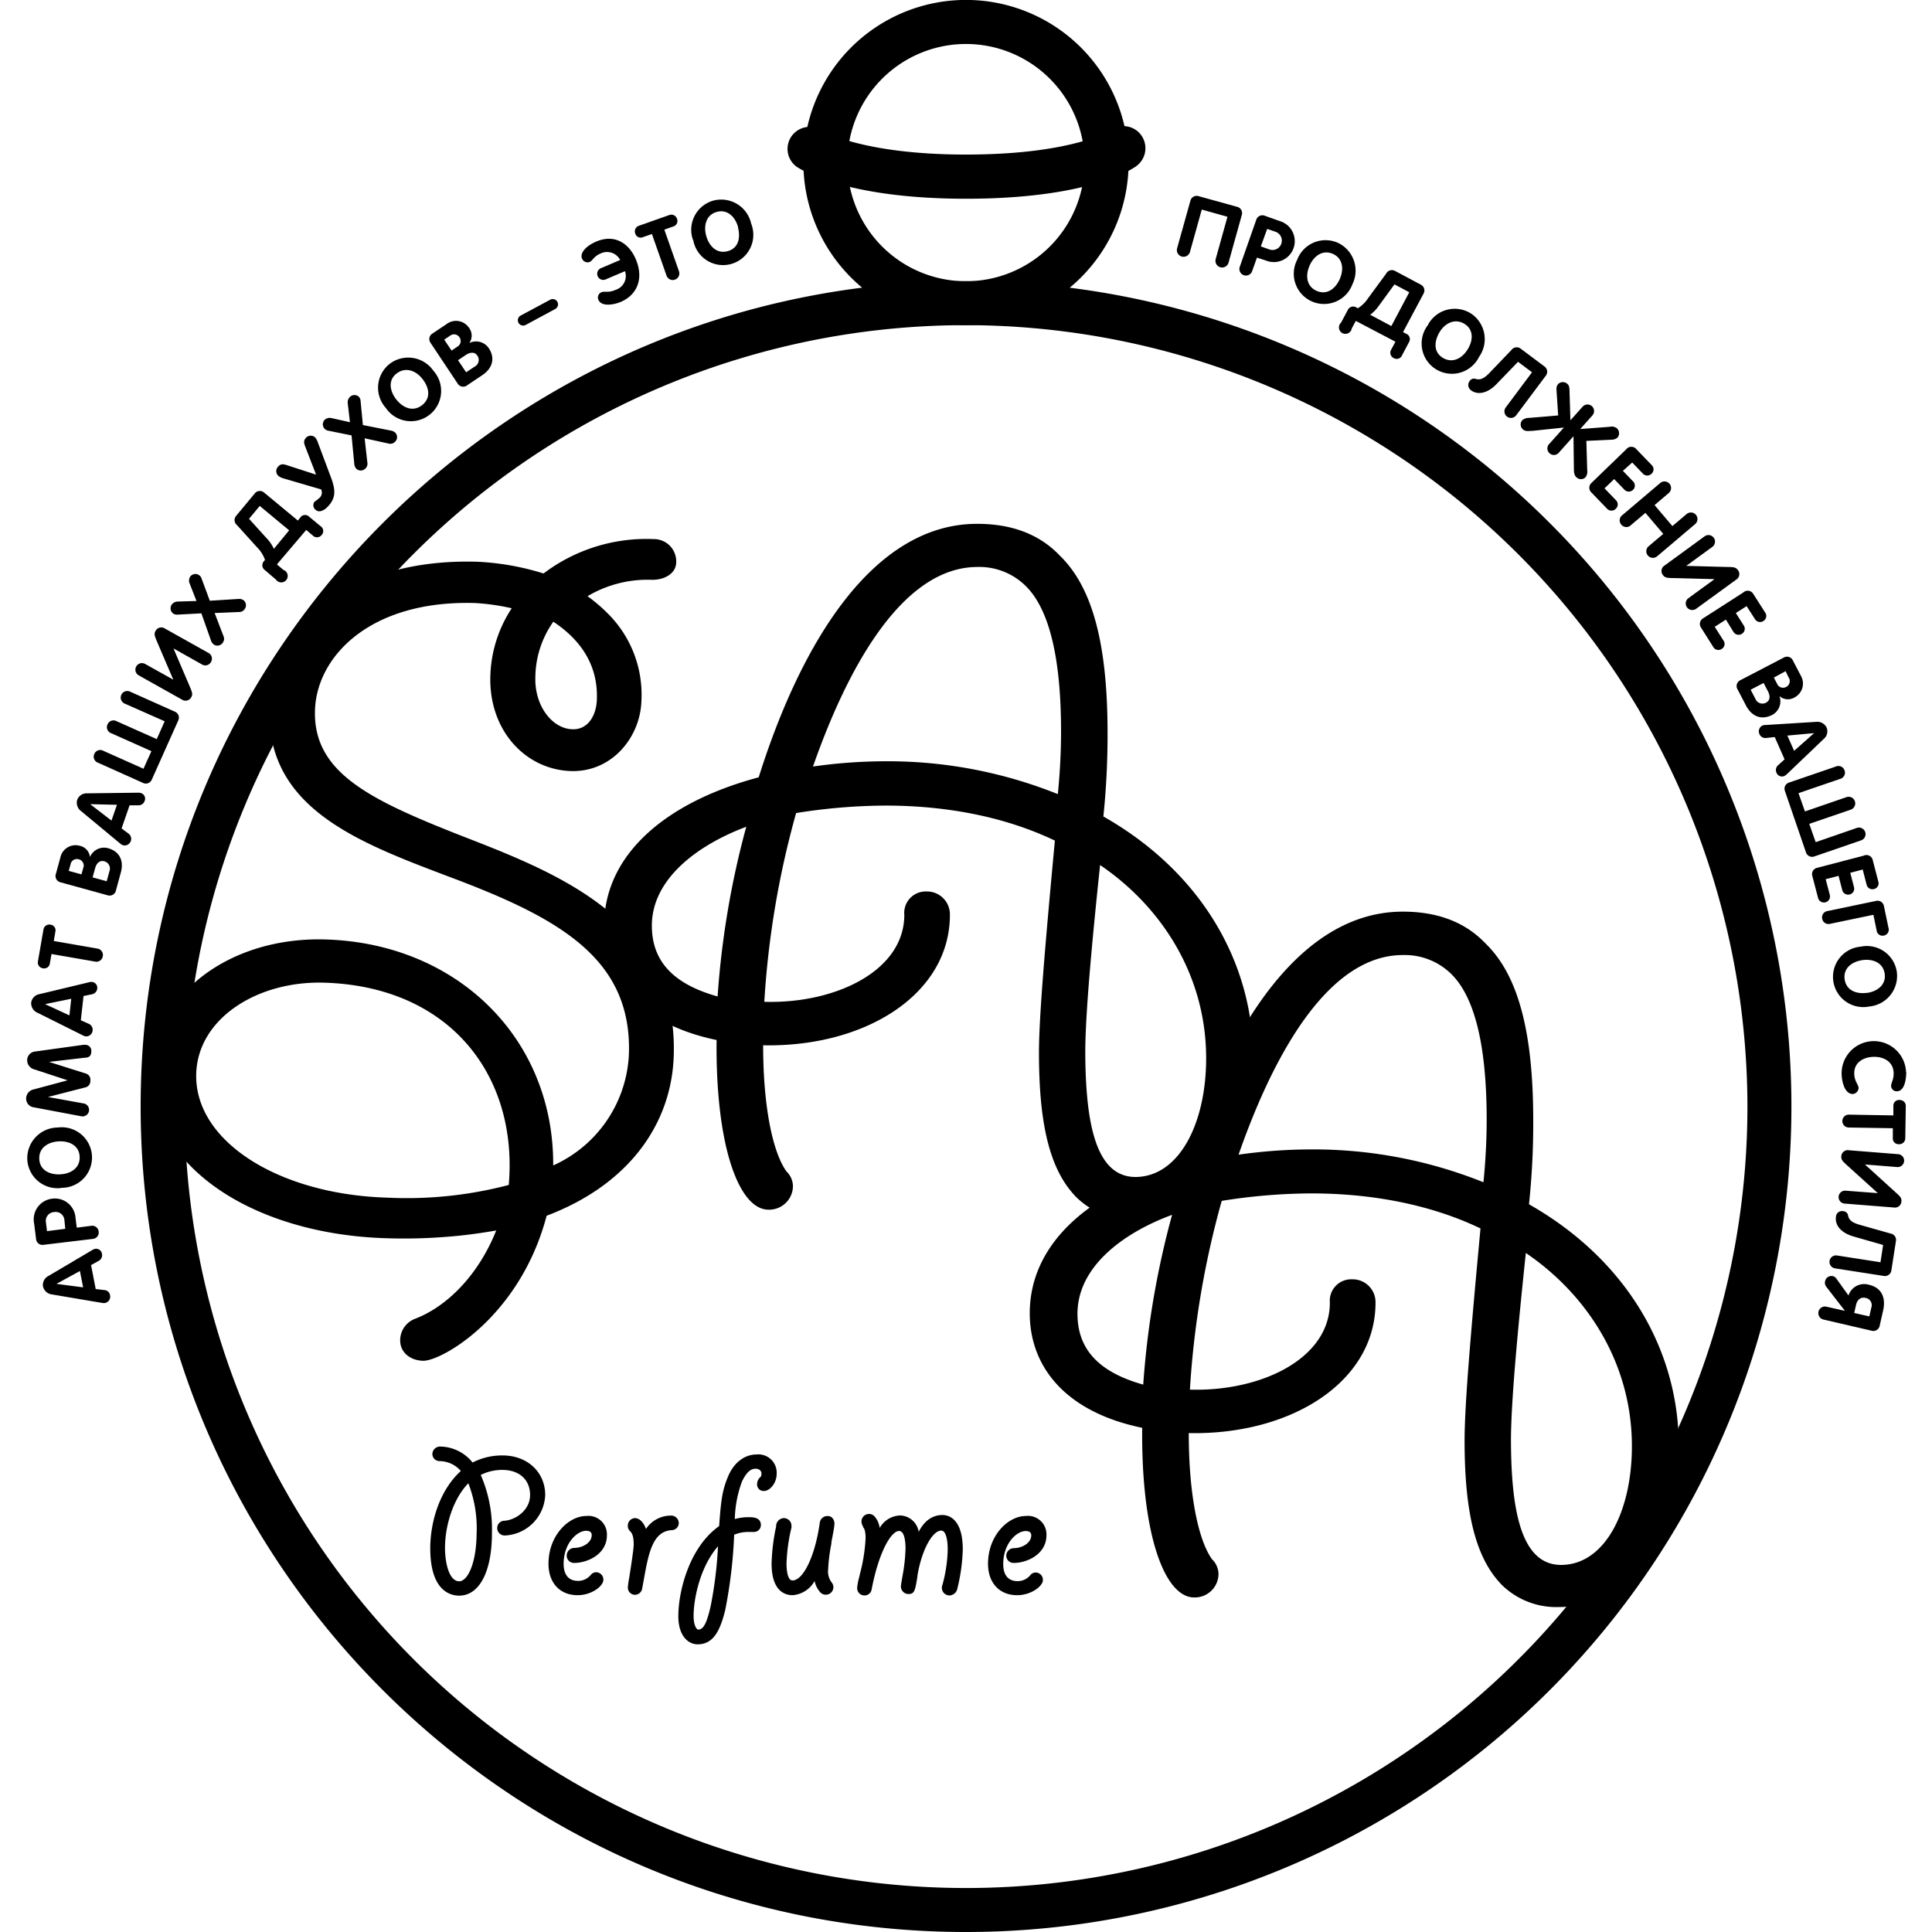 <?xml version="1.0" encoding="UTF-8"?> <svg xmlns="http://www.w3.org/2000/svg" id="Слой_1" data-name="Слой 1" viewBox="0 0 300 300"> <path d="M84.21,232.1c0,3.78-3.58,5.83-5.83,5.83a.71.71,0,0,1-.72-.75.69.69,0,0,1,.69-.65c1.85-.1,4.43-1.72,4.43-4.43,0-2.54-2-4.34-4.73-4.34a7.72,7.72,0,0,0-4,1.05A20.13,20.13,0,0,1,76,237.93c0,6-1.86,9.39-4.67,9.39-2.41,0-4-2.18-4-6.91,0-4.14,1.5-9.06,4.92-12a5,5,0,0,0-3.88-2,.66.66,0,0,1-.71-.65.75.75,0,0,1,.71-.72,6.19,6.19,0,0,1,5,2.61,9.57,9.57,0,0,1,4.79-1.24C81.7,226.39,84.21,228.84,84.21,232.1Zm-11.34-2.48c-3,2.74-4.17,7.53-4.17,10.79,0,2.84.81,5.64,2.64,5.64s3.09-3,3.16-7.82A19,19,0,0,0,72.87,229.62Z"></path> <path d="M71.3,247.77c-1.35,0-4.49-.72-4.49-7.36,0-3.74,1.26-8.81,4.75-12a4.44,4.44,0,0,0-3.26-1.53,1.11,1.11,0,0,1-1.16-1.1,1.19,1.19,0,0,1,1.16-1.16,6.54,6.54,0,0,1,5.08,2.48A10,10,0,0,1,78.05,226c3.83,0,6.61,2.58,6.61,6.15a6.55,6.55,0,0,1-6.28,6.28,1.15,1.15,0,0,1-1.17-1.2,1.12,1.12,0,0,1,1.1-1.09c1.65-.09,4-1.56,4-4s-1.76-3.89-4.28-3.89a7.37,7.37,0,0,0-3.38.78,21,21,0,0,1,1.74,8.94C76.41,244,74.45,247.77,71.3,247.77Zm-3-22.3a.31.31,0,0,0-.27.27c0,.16.17.21.27.21a5.41,5.41,0,0,1,4.23,2.19.43.43,0,0,1-.06.61c-3.51,3-4.76,8-4.76,11.66,0,4.17,1.27,6.47,3.59,6.47,2.6,0,4.22-3.43,4.22-8.95A19.45,19.45,0,0,0,73.68,229a.45.45,0,0,1,.17-.6,8.26,8.26,0,0,1,4.2-1.1c3,0,5.18,2,5.18,4.78,0,3-2.83,4.77-4.86,4.88-.09,0-.26.06-.26.2s.07.31.27.31c1.93,0,5.39-1.8,5.39-5.39,0-3.1-2.35-5.26-5.72-5.26A9.18,9.18,0,0,0,73.48,228a.45.45,0,0,1-.58-.12A5.69,5.69,0,0,0,68.3,225.47Zm3,21c-2.28,0-3.09-3.28-3.09-6.09,0-3.33,1.13-8.24,4.32-11.12a.47.47,0,0,1,.38-.11.46.46,0,0,1,.31.23c1.52,2.87,1.71,6.76,1.69,8.82C74.88,243.18,73.43,246.5,71.34,246.5Zm1.4-16.13c-2.48,2.58-3.6,6.83-3.6,10,0,2.5.69,5.2,2.2,5.2,1.26,0,2.65-2.59,2.71-7.39A19.29,19.29,0,0,0,72.74,230.37Z"></path> <path d="M92.33,238.36c0-.65-.46-1.11-1.31-1.11-1.63,0-3.94,2.09-3.94,5.57,0,1.11.36,3.1,2.7,3.1a3,3,0,0,0,2.29-1.07.61.61,0,0,1,.52-.26.67.67,0,0,1,.65.74c0,.62-1.56,1.93-3.55,1.93-2.48,0-4.08-1.66-4.08-4.44,0-4.1,2.87-7,5.45-7a2.42,2.42,0,0,1,2.73,2.51c0,2.57-2.7,3.84-4.63,3.84a.67.67,0,0,1-.71-.68.75.75,0,0,1,.71-.72C90.7,240.77,92.33,239.83,92.33,238.36Z"></path> <path d="M89.69,247.7c-2.75,0-4.52-1.91-4.52-4.88,0-4.37,3.1-7.42,5.89-7.42a2.87,2.87,0,0,1,3.18,3c0,2.93-3,4.29-5.08,4.29A1.12,1.12,0,0,1,88,241.52a1.19,1.19,0,0,1,1.13-1.16c1.34,0,2.75-.8,2.75-2,0-.55-.47-.66-.86-.66-1.46,0-3.5,2-3.5,5.12,0,1.21.4,2.66,2.26,2.66a2.56,2.56,0,0,0,1.94-.91,1.06,1.06,0,0,1,.87-.43,1.13,1.13,0,0,1,1.1,1.19C93.69,246.27,91.89,247.7,89.69,247.7Zm1.37-11.41c-2.37,0-5,2.69-5,6.53,0,2.5,1.35,4,3.63,4a3.57,3.57,0,0,0,3.1-1.48s0-.3-.2-.3a.22.22,0,0,0-.18.09,3.44,3.44,0,0,1-2.63,1.25c-2,0-3.15-1.33-3.15-3.55,0-3.87,2.6-6,4.39-6a1.57,1.57,0,0,1,1.75,1.56c0,1.74-1.86,2.85-3.6,2.89a.3.3,0,0,0-.28.27.24.24,0,0,0,.27.24c1.69,0,4.19-1.08,4.19-3.4C93.35,237.74,93.12,236.29,91.06,236.29Z"></path> <path d="M99.3,246.57a.7.7,0,0,1-.72.62.66.66,0,0,1-.65-.71c0-.23.92-5.58.92-6.65a3,3,0,0,0-.72-2.42.6.6,0,0,1-.2-.52.72.72,0,0,1,.69-.72c.62,0,1.53,1.11,1.46,2.74a4.34,4.34,0,0,1,4.11-3.13.74.74,0,0,1,.78.72.66.66,0,0,1-.68.65c-3.39.2-4,4.18-4.79,8.35Z"></path> <path d="M98.58,247.64a1.12,1.12,0,0,1-1.09-1.16,15,15,0,0,1,.22-1.52c.26-1.66.69-4.43.69-5.13,0-1.4-.29-1.8-.59-2.1a1.06,1.06,0,0,1-.32-.84,1.15,1.15,0,0,1,1.13-1.16,1.47,1.47,0,0,1,1,.51,3.05,3.05,0,0,1,.68,1.18,4.66,4.66,0,0,1,3.87-2.08,1.18,1.18,0,0,1,1.23,1.16,1.11,1.11,0,0,1-1.09,1.1c-3,.17-3.62,3.68-4.35,7.75l-.24,1.3A1.15,1.15,0,0,1,98.58,247.64Zm0-11a.27.27,0,0,0-.24.27c0,.11,0,.16,0,.18a3.41,3.41,0,0,1,.88,2.76c0,.77-.42,3.47-.7,5.27-.12.73-.2,1.28-.21,1.39s0,.26.2.26a.27.27,0,0,0,.28-.25h0l.24-1.3c.73-4.06,1.48-8.27,5.16-8.48.27,0,.27-.16.27-.21s-.17-.27-.34-.27a3.86,3.86,0,0,0-3.68,2.82.45.45,0,0,1-.51.3.44.44,0,0,1-.36-.46,2.8,2.8,0,0,0-.65-2A.66.66,0,0,0,98.62,236.62Z"></path> <path d="M118.7,231c-.46,0-.69-.29-.69-.52a1.1,1.1,0,0,1,.39-.85,1.11,1.11,0,0,0,.3-.88,1.25,1.25,0,0,0-1.37-1.17c-1,0-1.83.81-2.51,2.28-.82,1.73-1,4.08-1.21,6.65a7,7,0,0,1,2.77-.49c.91,0,1.34.2,1.34.79a.63.63,0,0,1-.65.62c-.3,0-.62,0-.79,0a6.07,6.07,0,0,0-2.7.59,75,75,0,0,1-1.4,11.93c-.79,3.1-1.73,5-3.85,5-1.37,0-2.54-1.31-2.54-3.92,0-3.87,1.72-10.66,6.32-13.79.29-4.27.49-5.67,1.37-7.79a4.53,4.53,0,0,1,4-3.13,2.4,2.4,0,0,1,2.67,2.55C120.16,230.11,119.22,231,118.7,231Zm-7.89,18.39a71.14,71.14,0,0,0,1.2-10.47c-3.48,3.13-4.76,8.81-4.76,12,0,1.54.53,2.52,1.18,2.52C109.6,253.49,110.19,252.15,110.81,249.41Z"></path> <path d="M108.33,255.33c-1.49,0-3-1.35-3-4.36,0-3.85,1.69-10.72,6.34-14,.29-4.13.5-5.59,1.39-7.72s2.55-3.4,4.42-3.4a2.84,2.84,0,0,1,3.12,3c0,1.54-1.14,2.66-1.91,2.66a1,1,0,0,1-1.13-1,1.48,1.48,0,0,1,.58-1.21,1.13,1.13,0,0,0,.1-.52c0-.29-.25-.72-.92-.72-.5,0-1.26.21-2.11,2a18,18,0,0,0-1.11,5.82,7.53,7.53,0,0,1,2.27-.29c.49,0,1.78,0,1.78,1.23a1.07,1.07,0,0,1-1.09,1.06l-.53,0h-.26a5.79,5.79,0,0,0-2.27.43,74.83,74.83,0,0,1-1.4,11.75C111.81,253.22,110.77,255.33,108.33,255.33Zm9.16-28.62c-1.52,0-2.83,1-3.6,2.86-.85,2.06-1,3.4-1.33,7.65a.42.42,0,0,1-.2.33c-4.49,3.07-6.13,9.71-6.13,13.42,0,2.11.83,3.47,2.1,3.47,1.64,0,2.56-1.25,3.41-4.62A73.91,73.91,0,0,0,113.13,238a.44.44,0,0,1,.24-.37,6.55,6.55,0,0,1,2.91-.63h.31l.48,0s.2,0,.2-.17,0-.34-.89-.34a6.42,6.42,0,0,0-2.6.46.47.47,0,0,1-.43-.06.41.41,0,0,1-.18-.39c.18-2.44.37-5,1.24-6.81.51-1.09,1.37-2.54,2.92-2.54a1.68,1.68,0,0,1,1.81,1.62,1.52,1.52,0,0,1-.47,1.24.63.63,0,0,0-.21.49.3.3,0,0,0,.24.08,1.88,1.88,0,0,0,1-1.77A2,2,0,0,0,117.49,226.71Zm-9.06,27.22c-1,0-1.62-1.19-1.62-3,0-2.75,1-8.87,4.9-12.36a.46.46,0,0,1,.5-.07.46.46,0,0,1,.25.43,72.58,72.58,0,0,1-1.22,10.54C110.72,251.84,110.1,253.93,108.43,253.93Zm3.06-13.82c-2.76,3.15-3.79,8.09-3.79,10.86,0,1.33.43,2.07.73,2.07.8,0,1.33-1,1.94-3.73h0A63.73,63.73,0,0,0,111.49,240.11Z"></path> <path d="M122.48,237.09a27,27,0,0,0-.79,5.7c0,1.5.3,3.07,1.37,3.07,2.09,0,4-4.24,4.7-9.39a.74.74,0,0,1,.84-.62c.33,0,.59.42.53.81s-.23,1.57-.46,2.68a31,31,0,0,0-.56,4.4,3.14,3.14,0,0,0,.66,2.25.74.74,0,0,1-.56,1.2c-.68,0-1.5-1.37-1.46-3.19-.85,2-2.25,3.26-3.69,3.26-1.17,0-2.8-.75-2.8-4.47A31.85,31.85,0,0,1,121,237c.06-.29.16-.82.75-.82a.76.76,0,0,1,.75.75Z"></path> <path d="M123.06,247.7c-1,0-3.25-.47-3.25-4.91a31.27,31.27,0,0,1,.71-5.78l0-.11a1.25,1.25,0,0,1,1.19-1.17,1.19,1.19,0,0,1,1.19,1.19v.17a.38.38,0,0,1,0,.1,27.6,27.6,0,0,0-.77,5.6c0,.62.07,2.62.92,2.62,1.71,0,3.54-3.87,4.25-9a1.19,1.19,0,0,1,1.29-1,.89.89,0,0,1,.69.34,1.29,1.29,0,0,1,.28,1c0,.33-.24,1.6-.46,2.69l0,.24a26.81,26.81,0,0,0-.51,4.07,2.78,2.78,0,0,0,.53,1.94,1.22,1.22,0,0,1,.29.8,1.18,1.18,0,0,1-2.07.73,3.81,3.81,0,0,1-.85-1.72A4.27,4.27,0,0,1,123.06,247.7Zm-1.33-11.08c-.16,0-.22,0-.31.44l0,.12a30.84,30.84,0,0,0-.69,5.61c0,2.59.84,4,2.36,4,1.25,0,2.5-1.14,3.27-3a.46.46,0,0,1,.51-.27.44.44,0,0,1,.35.45,3.82,3.82,0,0,0,.76,2.57.52.52,0,0,0,.26.17.28.28,0,0,0,.27-.27.28.28,0,0,0-.06-.21,3.54,3.54,0,0,1-.75-2.53,28.2,28.2,0,0,1,.52-4.22l0-.26c.23-1.11.42-2.34.45-2.64a.36.36,0,0,0-.1-.33c-.34,0-.37.16-.38.25-.68,4.85-2.53,9.76-5.14,9.76-.68,0-1.81-.45-1.81-3.51A26.46,26.46,0,0,1,122,237v-.12A.31.31,0,0,0,121.73,236.62Zm.75.47Z"></path> <path d="M133.56,246.48a18.66,18.66,0,0,1,.42-2.09,27.21,27.21,0,0,0,.88-5.61,3.21,3.21,0,0,0-.49-2,.94.94,0,0,1-.16-.52.74.74,0,0,1,.75-.72c.68,0,1.47,1.41,1.21,3.49,1-2.44,2.31-3.26,3.61-3.26,1.14,0,2.51.82,2.64,3.75.85-2.51,2.16-3.81,3.92-3.81,1.46,0,2.7,1.37,2.7,4.89a27.49,27.49,0,0,1-.88,6.16.81.81,0,0,1-.72.52.76.76,0,0,1-.75-.75.33.33,0,0,1,0-.19,23.12,23.12,0,0,0,.88-5.68c0-1.79-.33-3.49-1.44-3.49-1.82,0-3.52,3.53-4.14,7.34-.36,2.22-.39,2.48-1,2.48a.73.73,0,0,1-.72-.75c0-.13.16-1.11.29-1.8a26.36,26.36,0,0,0,.43-4.07c0-.72,0-3.16-1.44-3.16-1.69,0-3.62,3.78-4.69,9.42a.69.69,0,0,1-1.37-.16Z"></path> <path d="M147.44,247.74a1.19,1.19,0,0,1-1.19-1.2.85.85,0,0,1,.08-.4,22.55,22.55,0,0,0,.83-5.47c0-1.9-.37-3-1-3-1.41,0-3.07,3.12-3.7,7v.11c-.36,2.22-.45,2.74-1.4,2.74a1.18,1.18,0,0,1-1.17-1.19c0-.23.23-1.47.3-1.88a26.52,26.52,0,0,0,.42-4c0-.82-.1-2.72-1-2.72-1.22,0-3.13,3.18-4.26,9.06a1.11,1.11,0,0,1-1.12.95,1.13,1.13,0,0,1-1.13-1.19,9,9,0,0,1,.29-1.55l.15-.64a26.7,26.7,0,0,0,.87-5.51c0-1.08-.2-1.51-.36-1.67A.31.31,0,0,1,134,237a1.39,1.39,0,0,1-.23-.75,1.17,1.17,0,0,1,2.11-.69,3.51,3.51,0,0,1,.72,1.7,3.78,3.78,0,0,1,3.19-1.94,3,3,0,0,1,2.86,2.54c.9-1.73,2.14-2.61,3.7-2.61.95,0,3.15.58,3.15,5.34a28.34,28.34,0,0,1-.89,6.27A1.29,1.29,0,0,1,147.44,247.74Zm-1.27-11c.86,0,1.88.68,1.88,3.93a23.44,23.44,0,0,1-.89,5.8.31.31,0,0,0,.28.37.37.37,0,0,0,.31-.25,27.68,27.68,0,0,0,.85-6c0-2.79-.83-4.41-2.27-4.45s-2.7,1.18-3.48,3.51a.45.45,0,0,1-.49.3.44.44,0,0,1-.38-.42c-.1-2.11-.89-3.32-2.2-3.32s-2.38,1-3.2,3a.45.45,0,0,1-.86-.22,3.85,3.85,0,0,0-.52-2.82c-.12-.13-.21-.17-.24-.17a.28.28,0,0,0-.3.27.5.5,0,0,0,.07.25,3.49,3.49,0,0,1,.58,2.26,27.4,27.4,0,0,1-.89,5.71l-.15.65a9.65,9.65,0,0,0-.27,1.34c0,.11,0,.3.24.3a.23.23,0,0,0,.25-.22c1.13-5.95,3.15-9.79,5.13-9.79.86,0,1.88.63,1.88,3.61a26.81,26.81,0,0,1-.43,4.14c-.14.73-.28,1.61-.29,1.74a.29.29,0,0,0,.28.29h.11a9.63,9.63,0,0,0,.4-2l0-.11C142.22,240.62,144,236.74,146.17,236.74Z"></path> <path d="M160.58,238.36c0-.65-.46-1.11-1.31-1.11-1.63,0-3.94,2.09-3.94,5.57,0,1.11.36,3.1,2.71,3.1a3,3,0,0,0,2.28-1.07.61.61,0,0,1,.52-.26.67.67,0,0,1,.65.74c0,.62-1.56,1.93-3.55,1.93-2.48,0-4.08-1.66-4.08-4.44,0-4.1,2.87-7,5.45-7a2.43,2.43,0,0,1,2.74,2.51c0,2.57-2.71,3.84-4.63,3.84a.68.68,0,0,1-.72-.68.75.75,0,0,1,.72-.72C159,240.77,160.58,239.83,160.58,238.36Z"></path> <path d="M157.94,247.7c-2.75,0-4.52-1.91-4.52-4.88,0-4.37,3.1-7.42,5.89-7.42a2.87,2.87,0,0,1,3.18,3c0,2.93-3,4.29-5.07,4.29a1.13,1.13,0,0,1-1.17-1.13,1.19,1.19,0,0,1,1.13-1.16c1.34,0,2.75-.8,2.75-2,0-.55-.46-.66-.86-.66-1.46,0-3.49,2-3.49,5.12,0,1.21.39,2.66,2.26,2.66a2.54,2.54,0,0,0,1.93-.91,1.06,1.06,0,0,1,.87-.43,1.13,1.13,0,0,1,1.1,1.19C161.94,246.27,160.15,247.7,157.94,247.7Zm1.37-11.41c-2.37,0-5,2.69-5,6.53,0,2.5,1.36,4,3.63,4a3.57,3.57,0,0,0,3.1-1.48s0-.3-.2-.3a.2.2,0,0,0-.17.09,3.47,3.47,0,0,1-2.63,1.25c-2,0-3.16-1.33-3.16-3.55,0-3.87,2.6-6,4.39-6a1.57,1.57,0,0,1,1.75,1.56c0,1.74-1.86,2.85-3.59,2.89a.29.29,0,0,0-.28.27.24.24,0,0,0,.27.24c1.68,0,4.18-1.08,4.18-3.4C161.6,237.74,161.38,236.29,159.31,236.29Z"></path> <path d="M104.62,163.89c-.32,10.59-6.94,20.05-19.74,24.89-4.12,15.7-16.35,22.61-19.2,22.52-2.06-.06-3.6-1.37-3.54-3.27a3.57,3.57,0,0,1,2.31-3.25c5-1.91,9.86-6.83,12.6-13.71-2.38.41-5.09.8-7.94,1a82.81,82.81,0,0,1-9.19.2c-20.24-.61-36.86-10.93-36.41-26,.36-11.86,12.18-20.84,27.05-20.39,20.55.62,35.46,15.47,35.34,35.09a19.9,19.9,0,0,0,11.76-17.37c.45-15-11.23-21.23-28.29-27.6-14.08-5.33-28-10.66-27.54-26,.35-11.86,11.47-23.4,32.34-22.77A40.64,40.64,0,0,1,84.4,89.05a26.47,26.47,0,0,1,17.1-5.34A3.46,3.46,0,0,1,105,87.3c0,1.74-1.83,2.8-3.88,2.73a18.24,18.24,0,0,0-9.89,2.55,24.63,24.63,0,0,1,2.93,2.47,17.76,17.76,0,0,1,5.44,13.77c-.17,5.69-4.61,11.1-10.93,10.91-7-.21-12.79-6.24-12.53-14.78a20.17,20.17,0,0,1,3.32-10.5,34.42,34.42,0,0,0-5.67-.81c-16.29-.49-24.63,8.28-24.88,16.66-.29,9.65,8.45,13.87,22.84,19.52C86.8,135.66,105.25,142.86,104.62,163.89Zm-74.15,2.83c-.32,10.44,12.72,18.74,29.64,19.25A62.28,62.28,0,0,0,79,184c1.46-16.89-9.05-30.82-28.65-31.41C39.92,152.28,30.72,158.18,30.47,166.72ZM85.92,96.54a15.17,15.17,0,0,0-2.79,8.62c-.14,4.43,2.6,8,5.77,8.08,2.37.08,3.7-2.1,3.78-4.63S92.43,100.85,85.92,96.54Z"></path> <path d="M194.6,164.32c0,17.62-9.88,25-18.61,25a12,12,0,0,1-8.9-3.46c-4-4.12-5.76-11-5.76-22.4,0-5.6,1-17.12,2.47-32.93-7.57-3.63-16.63-5.44-26.35-5.44a90.11,90.11,0,0,0-13.83,1.16,139.48,139.48,0,0,0-4.94,29.31c11,.33,21.74-4.78,21.74-13.5a3.33,3.33,0,0,1,3.45-3.63,3.55,3.55,0,0,1,3.63,3.63c0,12.35-13.18,20.58-29,20.25,0,9.55,1.49,16.63,3.63,19.6a3.24,3.24,0,0,1,1,2.3,3.7,3.7,0,0,1-3.79,3.63c-4.61,0-8.24-9.88-8.07-26.35-12-2.47-17.46-9.55-17.46-17.79,0-10.87,9.39-19.1,24-23,6.58-20.92,17.78-39.36,33.92-39.36,5.43,0,9.72,1.65,12.84,4.94,5.11,4.94,7.41,13.83,7.41,27.5a121.63,121.63,0,0,1-.65,13C186.69,135.5,194.6,149.66,194.6,164.32Zm-93.38-20.59c0,4.94,2.64,8.89,10.21,11a135.29,135.29,0,0,1,4.45-26.35C108.3,131.22,101.22,136.49,101.22,143.73Zm25-24.7a80.18,80.18,0,0,1,11.2-.82,70.85,70.85,0,0,1,26.84,5.1c.33-3.29.5-6.59.5-9.71,0-11.37-1.81-18.94-5.44-22.56a10.24,10.24,0,0,0-7.57-3C140.75,88.07,132.18,102.07,126.25,119Zm50.07,63.73c6.75,0,11-8.23,11-18.44,0-12.68-6.75-23.39-16.47-30-1,9.55-2.3,22.56-2.3,29.14C168.58,174.2,170.06,182.76,176.32,182.76Z"></path> <path d="M260.68,224.54c0,17.62-9.88,25-18.61,25a12.07,12.07,0,0,1-8.89-3.46c-4-4.12-5.76-11-5.76-22.4,0-5.6,1-17.12,2.47-32.93-7.58-3.63-16.63-5.44-26.35-5.44a90.11,90.11,0,0,0-13.83,1.16,139.48,139.48,0,0,0-4.94,29.31c11,.33,21.73-4.78,21.73-13.51a3.33,3.33,0,0,1,3.46-3.62,3.55,3.55,0,0,1,3.63,3.62c0,12.36-13.18,20.59-29,20.26,0,9.55,1.48,16.63,3.62,19.6a3.24,3.24,0,0,1,1,2.3,3.68,3.68,0,0,1-3.78,3.62c-4.62,0-8.24-9.88-8.07-26.34-12-2.47-17.46-9.56-17.46-17.79,0-10.87,9.39-19.1,24-23,6.59-20.92,17.79-39.36,33.93-39.36q8.15,0,12.84,4.94c5.11,4.94,7.41,13.83,7.41,27.5a119.19,119.19,0,0,1-.66,13C252.78,195.72,260.68,209.88,260.68,224.54ZM167.31,204c0,4.94,2.64,8.89,10.21,11A135.2,135.2,0,0,1,182,188.64C174.39,191.44,167.31,196.71,167.31,204Zm25-24.7a80.18,80.18,0,0,1,11.2-.82,70.89,70.89,0,0,1,26.84,5.1c.33-3.29.5-6.59.5-9.72,0-11.36-1.81-18.93-5.44-22.56a10.28,10.28,0,0,0-7.57-3C206.83,148.29,198.27,162.29,192.34,179.25ZM242.4,243c6.76,0,11-8.23,11-18.44,0-12.68-6.75-23.39-16.47-30-1,9.56-2.31,22.57-2.31,29.15C234.66,234.42,236.15,243,242.4,243Z"></path> <path d="M8.07,201a1.62,1.62,0,0,1-1.39-1.22,1.56,1.56,0,0,1,.84-1.65l6.77-4a1.83,1.83,0,0,1,.47-.21.92.92,0,0,1,1.07.76,1,1,0,0,1-.51,1.11l-1.18.65.72,3.72,1.33.16a.94.94,0,0,1,.9.82,1,1,0,0,1-.75,1.18,1.27,1.27,0,0,1-.46,0Zm4.84-1.1-.5-2.54-3.64,2v0Z"></path> <path d="M6.79,193.29a1,1,0,0,1-1.19-.92L5.3,190a3.24,3.24,0,0,1,2.79-3.87,3.21,3.21,0,0,1,3.64,3l.19,1.5,2.22-.28a1,1,0,0,1,1.18.88,1,1,0,0,1-.93,1.15Zm3.34-2.48L10,189.42a1.37,1.37,0,0,0-1.61-1.21,1.36,1.36,0,0,0-1.26,1.58l.17,1.38Z"></path> <path d="M9.51,184.47a4.7,4.7,0,0,1-5.27-4.39,4.77,4.77,0,0,1,4.74-5,4.7,4.7,0,1,1,.53,9.36Zm-.41-7.24c-1.65.1-3.08,1-3,2.74s1.62,2.47,3.27,2.38,3.08-1,3-2.74S10.76,177.14,9.1,177.23Z"></path> <path d="M5.06,171.91a1.37,1.37,0,0,1-1-1.37,1.45,1.45,0,0,1,1-1.33l5.44-1.46v0L5.16,166a1.46,1.46,0,0,1-.94-1.4,1.36,1.36,0,0,1,1.08-1.3l7.64-1.06a1,1,0,0,1,.24,0,.93.93,0,0,1,1,1c0,.7-.34,1-1,1l-5.57.65v0l5.66,1.79a1,1,0,0,1,.76,1.12,1,1,0,0,1-.82,1.06l-5.76,1.48v0l5.53,1a1,1,0,1,1-.32,2Z"></path> <path d="M5.84,157.27a1.61,1.61,0,0,1-1-1.57,1.55,1.55,0,0,1,1.29-1.33l7.67-1.84a1.27,1.27,0,0,1,.51-.05.9.9,0,0,1,.79,1,1,1,0,0,1-.81.91l-1.32.27-.42,3.77,1.22.54a1,1,0,0,1,.61,1.06,1,1,0,0,1-1.06.9,1.19,1.19,0,0,1-.44-.15Zm4.94.4.28-2.58L7,155.92v0Z"></path> <path d="M8,148.14l-.26,1.46a.88.88,0,0,1-1.09.75.9.9,0,0,1-.76-1.07l.86-4.95a.91.91,0,0,1,1.08-.75.88.88,0,0,1,.77,1.08l-.25,1.46,6.74,1.17a1,1,0,0,1,.87,1.2,1,1,0,0,1-1.22.82Z"></path> <path d="M9.38,137a1,1,0,0,1-.7-1.31l.69-2.52a2.41,2.41,0,0,1,3-1.84,2,2,0,0,1,1.6,1.75h0a2.37,2.37,0,0,1,2.78-1.38c1.85.5,2.52,2,2,3.83l-.74,2.71a1,1,0,0,1-1.29.78Zm3.27-1.23.28-1a1,1,0,0,0-.75-1.35,1,1,0,0,0-1.23.81l-.28,1Zm3.92,1.07.42-1.55a1.16,1.16,0,0,0-.81-1.55c-.62-.17-1.17.19-1.42,1.11l-.38,1.39Z"></path> <path d="M12.58,125.94a1.61,1.61,0,0,1-.59-1.75,1.56,1.56,0,0,1,1.55-1l7.88-.1a1.46,1.46,0,0,1,.51.07.9.9,0,0,1,.54,1.18,1,1,0,0,1-1,.71l-1.35,0-1.24,3.59,1.07.8a1,1,0,0,1,.36,1.16,1,1,0,0,1-1.23.64,1.16,1.16,0,0,1-.4-.24Zm4.73,1.48.85-2.45-4.16-.1v0Z"></path> <path d="M19.35,109.25a1,1,0,1,1,.83-1.86l7,3.13a1,1,0,0,1,.5,1.35l-4.11,9.19a1,1,0,0,1-1.34.52l-7-3.14a1,1,0,0,1-.59-1.36,1,1,0,0,1,1.42-.49l6.22,2.78,1.23-2.73-6.23-2.78a1,1,0,0,1-.58-1.38,1,1,0,0,1,1.41-.49l6.23,2.78L25.57,112Z"></path> <path d="M26.94,100.69v0l2.5,5.85c.42,1,.52,1.26.25,1.74a1,1,0,0,1-1.44.35l-6.71-3.76a1,1,0,1,1,1-1.77l4.37,2.44v0L24.41,99.7c-.42-1-.52-1.26-.25-1.74a1,1,0,0,1,1.45-.36l6.71,3.76a1,1,0,0,1,.45,1.42,1,1,0,0,1-1.45.37Z"></path> <path d="M31.27,95.24l-3.72.2a1,1,0,0,1-.62-.15,1,1,0,0,1-.26-1.41,1.16,1.16,0,0,1,.91-.47l2.93-.09-1.07-2.73a1.14,1.14,0,0,1,.06-1,1,1,0,0,1,1.78.19l1.3,3.5L37.09,93a1.21,1.21,0,0,1,.71.19A1,1,0,0,1,38,94.57a1,1,0,0,1-.84.46l-3.83.16,1.37,3.58a1,1,0,0,1-.09,1,1,1,0,0,1-1.37.34,1.22,1.22,0,0,1-.45-.57Z"></path> <path d="M43,87.64l1,.85A1,1,0,1,1,42.85,90L41.1,88.5A.92.92,0,0,1,41,87.12l.15-.18A5.13,5.13,0,0,0,39.93,85L36.8,81.54a1,1,0,0,1-.13-1.44l2.89-3.48A1,1,0,0,1,41,76.48l5.25,4.35.35-.42A.89.89,0,0,1,48,80.23l1.76,1.46a.9.9,0,0,1,.19,1.38.92.92,0,0,1-1.4.07l-1-.85Zm-1.54-4a6,6,0,0,1,1.07,1.58l2.37-2.87-4.57-3.79-1.66,2Z"></path> <path d="M47.42,69.4c-.18-.47-.39-.92.13-1.46a1,1,0,0,1,1.4,0,2.33,2.33,0,0,1,.41.77l2.06,5.5c.74,2,.71,3.19-.56,4.5-.66.68-1.41.88-1.83.47a.9.9,0,0,1-.2-1.26,9,9,0,0,0,.77-.6,1.09,1.09,0,0,0,.34-1.11L49.88,76,44,74.28a2.12,2.12,0,0,1-.78-.39,1,1,0,0,1,0-1.47c.43-.45.85-.35,1.38-.17l4.48,1.45Z"></path> <path d="M54.59,67.61l-3.65-.74a1,1,0,0,1-.46-1.74,1.19,1.19,0,0,1,1-.21l2.86.64L54,62.65a1.19,1.19,0,0,1,.32-1,1,1,0,0,1,1.44,0,1,1,0,0,1,.23.59L56.35,66l4.44.88a1.31,1.31,0,0,1,.64.36,1,1,0,0,1-.13,1.4,1,1,0,0,1-.93.24l-3.75-.82.43,3.81a1,1,0,0,1-.33.9,1,1,0,0,1-1.41,0,1.28,1.28,0,0,1-.29-.67Z"></path> <path d="M59.9,63.33a4.7,4.7,0,0,1,.62-6.84,4.76,4.76,0,0,1,6.78,1.08,4.7,4.7,0,1,1-7.4,5.76Zm5.72-4.46c-1-1.3-2.6-1.94-4-.9s-1.11,2.75-.09,4.05,2.58,2,4,.9S66.65,60.19,65.62,58.87Z"></path> <path d="M66.85,53.23a1,1,0,0,1,.32-1.45l2.18-1.46a2.42,2.42,0,0,1,3.47.57,2,2,0,0,1,.06,2.37v0a2.38,2.38,0,0,1,3,.78c1.07,1.59.58,3.17-1,4.22l-2.33,1.56a1,1,0,0,1-1.48-.25Zm3.27,1.21.88-.6a1,1,0,0,0,.32-1.5,1,1,0,0,0-1.46-.19l-.88.59Zm2.26,3.37,1.34-.89a1.16,1.16,0,0,0,.4-1.7c-.35-.53-1-.62-1.8-.09l-1.2.8Z"></path> <path d="M85.4,46.56A.82.82,0,1,1,86.18,48l-4.56,2.46A.82.82,0,0,1,80.85,49Z"></path> <path d="M93.28,39.35c-1.09.46-1.25,1.13-1.72,1.33a.93.93,0,0,1-1.19-.55c-.33-.77.5-1.9,2.24-2.63,2.87-1.21,5.08.32,6.11,2.74,1.35,3.2.06,5.63-2.33,6.64-1.19.5-3,.73-3.45-.29a.87.87,0,0,1,.46-1.21c.51-.22,1,.15,2.19-.37a2.26,2.26,0,0,0,1.46-2.9l-2.9,1.23a.95.95,0,1,1-.73-1.74l2.88-1.23A2.3,2.3,0,0,0,93.28,39.35Z"></path> <path d="M101.23,36.34l-1.41.49a.87.87,0,0,1-1.18-.58.91.91,0,0,1,.56-1.19l4.73-1.67a.91.91,0,0,1,1.19.58.88.88,0,0,1-.56,1.19l-1.4.5,2.27,6.46a1,1,0,1,1-1.93.68Z"></path> <path d="M107.6,37.24a4.7,4.7,0,0,1,3.17-6.09,4.76,4.76,0,0,1,5.87,3.57,4.7,4.7,0,1,1-9,2.52Zm7-2c-.44-1.59-1.67-2.79-3.31-2.33s-2.07,2.12-1.63,3.71S111.3,39.47,113,39,115,36.9,114.59,35.29Z"></path> <path d="M186.61,32.54l-1.83,6.57a1,1,0,1,1-2-.55l2.07-7.41a1,1,0,0,1,1.27-.69l6,1.66a1,1,0,0,1,.71,1.25l-2.06,7.4a1,1,0,1,1-2-.54l1.83-6.57Z"></path> <path d="M195.06,34.16a1,1,0,0,1,1.36-.65l2.27.81a3.25,3.25,0,1,1-2.08,6.15L195.18,40l-.75,2.11a1,1,0,1,1-1.92-.68Zm.72,4.1,1.31.47a1.45,1.45,0,0,0,1-2.73l-1.32-.46Z"></path> <path d="M201.39,40.43a4.71,4.71,0,0,1,6.3-2.75A4.78,4.78,0,0,1,210,44.15a4.7,4.7,0,1,1-8.62-3.72Zm6.66,2.87c.66-1.51.46-3.22-1.11-3.89s-2.94.34-3.6,1.86-.48,3.21,1.12,3.9S207.39,44.83,208.05,43.3Z"></path> <path d="M210.53,49.83,209.9,51a1,1,0,1,1-1.67-.89l1.07-2a.92.92,0,0,1,1.33-.36l.21.12a5.25,5.25,0,0,0,1.63-1.61l2.77-3.77a1,1,0,0,1,1.38-.42l4,2.13a1,1,0,0,1,.44,1.37l-3.2,6,.48.25a.9.9,0,0,1,.45,1.31l-1.06,2a.91.91,0,0,1-1.32.47.93.93,0,0,1-.36-1.36l.63-1.18Zm3.55-2.31a6.14,6.14,0,0,1-1.32,1.36l3.29,1.75,2.78-5.25-2.3-1.22Z"></path> <path d="M221.76,50.39a4.71,4.71,0,0,1,6.65-1.71,4.77,4.77,0,0,1,1.25,6.75,4.7,4.7,0,1,1-7.9-5Zm6.11,3.9c.89-1.39,1-3.1-.47-4s-3-.13-3.85,1.26-1,3.09.47,4S227,55.69,227.87,54.29Z"></path> <path d="M232.39,59.63c-1.46,1.52-3,1.73-4,.95a1,1,0,0,1-.17-1.43.78.78,0,0,1,.93-.31c.57.15,1.13.11,2.13-.93l3.43-3.58a1,1,0,0,1,1.42-.19l3.7,2.77a1,1,0,0,1,.21,1.42l-4.61,6.16a1,1,0,1,1-1.62-1.22l4.08-5.46-2.17-1.63Z"></path> <path d="M250,66.27a1.27,1.27,0,0,1,1.09.25,1.06,1.06,0,0,1,.1,1.4,1.3,1.3,0,0,1-.86.35l-4,.19.13,4.53a1.49,1.49,0,0,1-.24,1.1,1,1,0,0,1-1.45,0c-.4-.35-.37-1-.38-1.46l-.06-4.89-2.24,2.51a1,1,0,0,1-1.48.13,1,1,0,0,1,0-1.49l2.23-2.5L238,66.9c-.5,0-1.11.15-1.5-.21a1,1,0,0,1-.12-1.44,1.56,1.56,0,0,1,1.07-.36l4.5-.38-.26-4a1.2,1.2,0,0,1,.26-.88,1.05,1.05,0,0,1,1.4-.05c.24.21.34.43.36,1l.14,4.69,1.9-2.12a1,1,0,1,1,1.52,1.35l-1.89,2.12Z"></path> <path d="M252.52,69.77a1,1,0,0,1,1.59,0l2.35,2.43a.91.91,0,0,1,0,1.35.93.93,0,0,1-1.35,0l-1.66-1.73L252,73.11l1.55,1.61a.92.92,0,0,1,0,1.37A.94.94,0,0,1,252.2,76l-1.55-1.61-1.5,1.44,1.75,1.82a.91.91,0,0,1,0,1.35.93.93,0,0,1-1.35,0l-2.44-2.53a1,1,0,0,1,0-1.47Z"></path> <path d="M257.8,75a1,1,0,1,1,1.32,1.56l-2.2,1.87,2.77,3.26,2.21-1.87a1,1,0,1,1,1.32,1.56l-5.9,5A1,1,0,1,1,256,84.82l2.27-1.92-2.77-3.26-2.27,1.92a1,1,0,0,1-1.47-.09,1,1,0,0,1,.14-1.47Z"></path> <path d="M266.23,89.93l0,0-6.36-.17c-1.05,0-1.36-.06-1.68-.5a1,1,0,0,1,.29-1.45l6.21-4.53a1,1,0,1,1,1.2,1.64l-4.05,2.95,0,0,6.36.17c1.05,0,1.35.06,1.68.5A1,1,0,0,1,269.6,90l-6.22,4.53a1,1,0,1,1-1.2-1.65Z"></path> <path d="M270.7,92a1,1,0,0,1,1.57.26l1.82,2.85a.91.91,0,0,1-.27,1.32.93.93,0,0,1-1.32-.31l-1.29-2-1.67,1.07,1.2,1.89a.92.92,0,0,1-.26,1.34.94.94,0,0,1-1.33-.33L268,96.21l-1.74,1.12,1.35,2.12a.9.9,0,0,1-.27,1.32.92.92,0,0,1-1.31-.31l-1.89-3a1,1,0,0,1,.29-1.43Z"></path> <path d="M277,102.1a1,1,0,0,1,1.41.48l1.21,2.32a2.43,2.43,0,0,1-.95,3.39,2,2,0,0,1-2.36-.2h0a2.38,2.38,0,0,1-1.1,2.91c-1.71.89-3.22.23-4.09-1.44l-1.3-2.49a1,1,0,0,1,.42-1.45Zm-5.16,5,.74,1.42a1.17,1.17,0,0,0,1.65.59c.57-.3.73-.93.29-1.78l-.67-1.28Zm3.6-1.88.5.94a1,1,0,0,0,1.46.48,1,1,0,0,0,.35-1.42l-.49-1Z"></path> <path d="M282,112.09a1.61,1.61,0,0,1,1.63.87,1.54,1.54,0,0,1-.45,1.79l-5.7,5.45a1.68,1.68,0,0,1-.42.3.9.9,0,0,1-1.2-.5,1,1,0,0,1,.25-1.19l1-.9-1.53-3.46-1.32.14a1,1,0,0,1-1.06-.61,1,1,0,0,1,.46-1.31,1.07,1.07,0,0,1,.45-.09Zm-4.46,2.13,1.05,2.37,3.1-2.75v0Z"></path> <path d="M288.33,128.56a1,1,0,1,1,.66,1.93l-7.27,2.5a1,1,0,0,1-1.29-.64l-3.27-9.53a1,1,0,0,1,.63-1.3l7.27-2.49a1,1,0,0,1,1.36.6,1,1,0,0,1-.7,1.32l-6.45,2.21,1,2.84,6.45-2.22a1,1,0,1,1,.67,1.94l-6.45,2.21,1,2.84Z"></path> <path d="M289.39,132.87a1,1,0,0,1,1.42.73l.85,3.27a.91.91,0,0,1-.66,1.18.93.93,0,0,1-1.16-.7l-.6-2.33-1.93.51.56,2.16a.92.92,0,0,1-.66,1.2.94.94,0,0,1-1.16-.73l-.56-2.16-2,.52.64,2.44a.94.94,0,1,1-1.82.48l-.89-3.41a1,1,0,0,1,.72-1.27Z"></path> <path d="M284.23,143.44a1,1,0,0,1-1.28-.77,1,1,0,0,1,.86-1.21l7.52-1.57a1,1,0,0,1,1.2.78l.71,3.4a.92.92,0,0,1-.71,1.2.91.91,0,0,1-1.13-.81l-.5-2.41Z"></path> <path d="M288.91,147a4.7,4.7,0,0,1,5.63,3.93,4.77,4.77,0,0,1-4.29,5.36,4.7,4.7,0,1,1-1.34-9.29Zm1,7.18c1.64-.23,3-1.3,2.74-3s-1.84-2.33-3.47-2.09-3,1.27-2.74,3S288.3,154.4,289.94,154.16Z"></path> <path d="M296,166.45c0,1-.21,2.94-1.4,3a.86.86,0,0,1-.95-.81c0-.55.43-.95.39-2.1-.08-1.69-1.54-2.5-3.2-2.43s-3,1-2.91,2.69c.05,1.14.64,1.58.67,2.14a1,1,0,0,1-.89.94c-1.31,0-1.7-2-1.74-3a5,5,0,0,1,10-.42Z"></path> <path d="M294,173.2l0-1.48a.88.88,0,0,1,1-.91.91.91,0,0,1,.93.94l-.08,5a.92.92,0,0,1-1,.92.89.89,0,0,1-.93-1l0-1.48-6.84-.11a1,1,0,1,1,0-2Z"></path> <path d="M291.59,185.27v0L286.87,181c-.78-.71-1-.93-.95-1.47a1,1,0,0,1,1.17-.92l7.66.61a1,1,0,1,1-.16,2l-5-.4v0l4.71,4.28c.78.7,1,.92.95,1.47a1,1,0,0,1-1.17.93l-7.66-.61a1,1,0,1,1,.16-2Z"></path> <path d="M287.81,192c-2-.58-2.92-1.8-2.72-3.1a.94.94,0,0,1,1.17-.82.78.78,0,0,1,.71.67c.13.58.43,1.05,1.82,1.44l4.77,1.35a1,1,0,0,1,.84,1.17l-.71,4.56a1,1,0,0,1-1.15.86l-7.6-1.18a1,1,0,1,1,.31-2L292,196l.41-2.68Z"></path> <path d="M283.15,204.9a1,1,0,1,1,.45-2l2.88.65v0l-2.91-3.76a1,1,0,0,1-.17-.85,1,1,0,0,1,1.24-.77.93.93,0,0,1,.53.4l1.86,2.59a2.56,2.56,0,0,1,3.18-1.66c1.75.39,2.7,1.75,2.2,4l-.53,2.34a1,1,0,0,1-1.27.79Zm7.12-.49.31-1.37a1.14,1.14,0,0,0-.89-1.5c-.74-.17-1.3.24-1.5,1.15l-.27,1.19Z"></path> <path d="M150,300C79.33,300,21.84,242.5,21.84,171.83S79.33,43.66,150,43.66A128.17,128.17,0,1,1,150,300Zm0-249.51A121.34,121.34,0,1,0,271.34,171.83,121.48,121.48,0,0,0,150,50.49Z"></path> <path d="M150,50.49a25.25,25.25,0,1,1,25.25-25.24A25.27,25.27,0,0,1,150,50.49Zm0-43.66a18.42,18.42,0,1,0,18.42,18.42A18.43,18.43,0,0,0,150,6.83Z"></path> <path d="M150,30.86c-18.51,0-25.59-4.47-26.34-5a3.42,3.42,0,0,1,3.81-5.67c.2.12,6.37,3.81,22.53,3.81,16.56,0,22.43-3.74,22.49-3.78a3.38,3.38,0,0,1,4.74.81,3.44,3.44,0,0,1-.82,4.79C175.69,26.35,168.84,30.86,150,30.86Z"></path> </svg> 